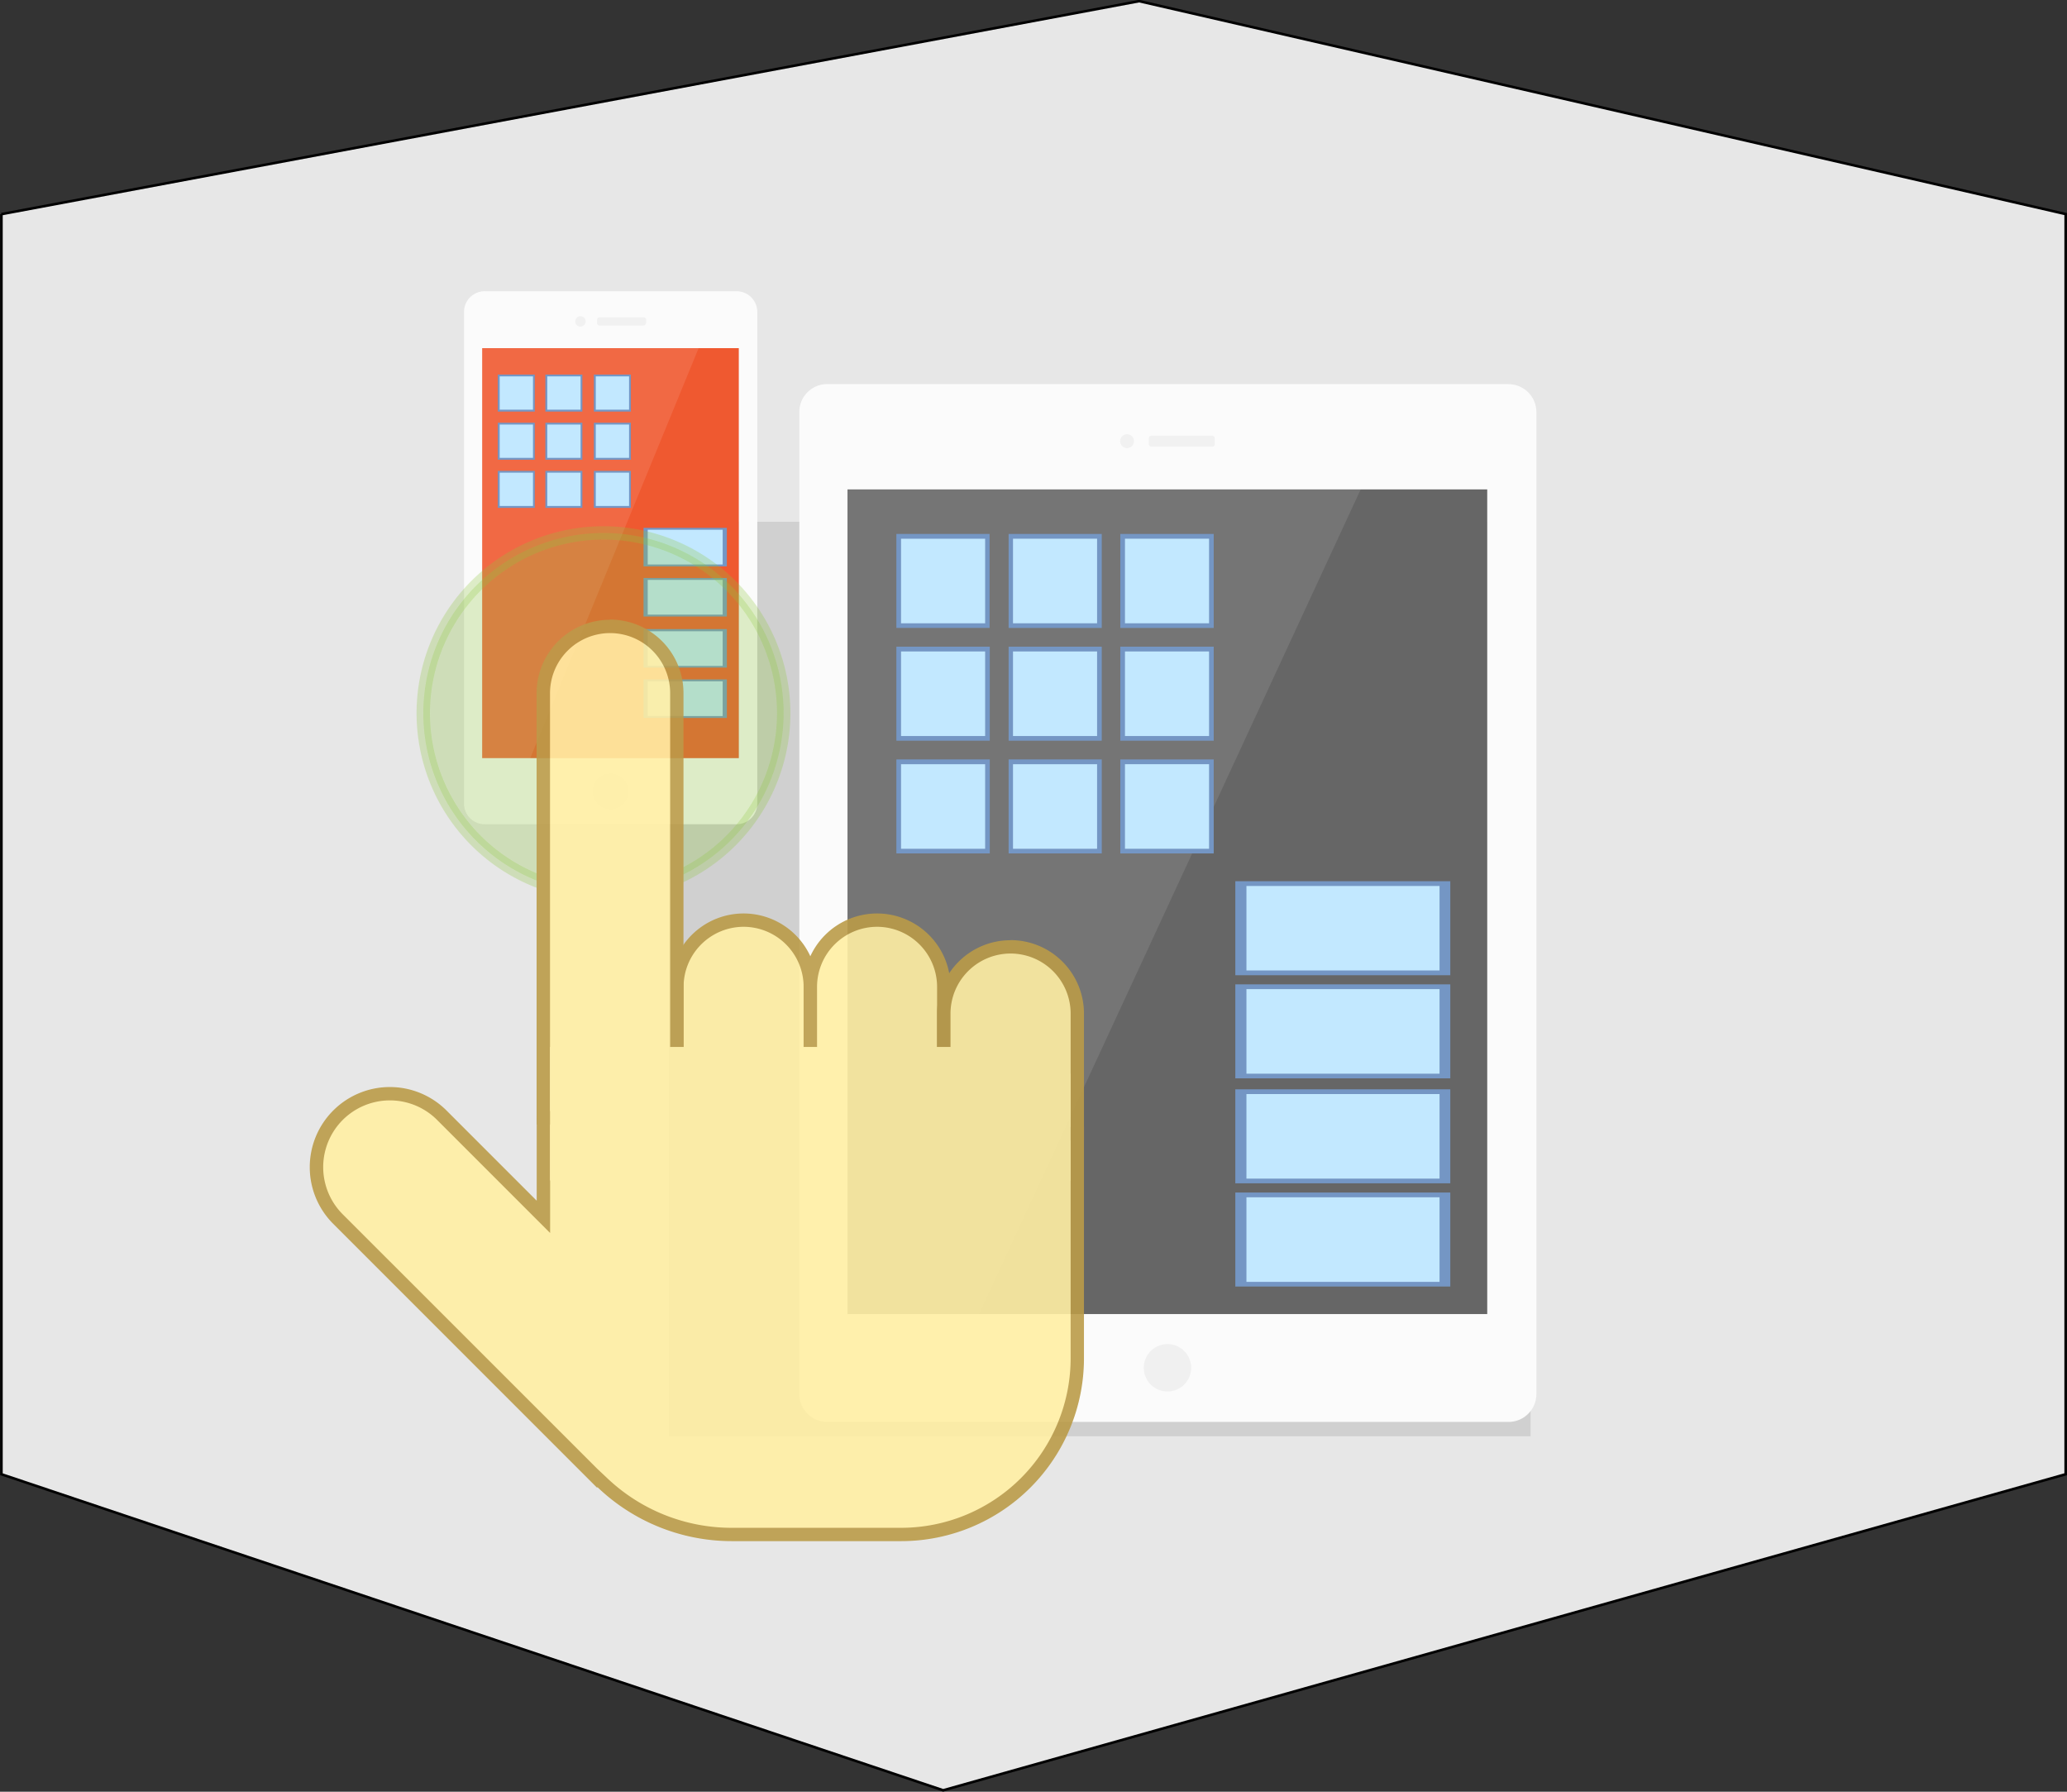 <svg xmlns="http://www.w3.org/2000/svg" xmlns:xlink="http://www.w3.org/1999/xlink" viewBox="0 0 217.29 188.32"><rect x="0" y="0" width="217.29" height="188.32" fill="#333333" stroke="none"/><defs><style>.a{fill:none;}.b{fill:#e7e7e7;stroke:#000;stroke-linecap:round;stroke-width:0.27px;}.c{opacity:0.1;}.d{fill:#666;}.e{fill:#fbfbfb;}.f{fill:#f0f0f0;}.g{clip-path:url(#a);}.h{opacity:0.1;}.i{fill:#fff;}.j{fill:#ef5930;}.k{clip-path:url(#b);}.l{fill:#c2e8ff;}.m{fill:#7496c4;}.n{opacity:0.9;}.o{fill:#8cc63f;fill-opacity:0.3;}.p{fill:#ffeea3;}.q{fill:#ba9b48;}</style><clipPath id="a" transform="translate(-512.97 -29.88)"><rect class="a" x="596.96" y="70.26" width="64.17" height="109.07"/></clipPath><clipPath id="b" transform="translate(-512.97 -29.88)"><rect class="a" x="561.76" y="60.49" width="27.08" height="56.01"/></clipPath></defs><title>linkbox-funkhel</title><path class="b" d="M513.11,52.39L632.72,30l97.4,22.38V184.83l-118,33.22-99-33.22V52.39Z" transform="translate(-512.97 -29.88)"/><rect class="c" x="70.31" y="54.84" width="90.59" height="96.12"/><path class="d" d="M669.33,168H602.06V81.3h67.26V168Z" transform="translate(-512.97 -29.88)"/><path class="e" d="M669.33,168H602.06V81.3h67.26V168Zm2.19-97.75H599.88A2.93,2.93,0,0,0,597,73.18V176.41a2.93,2.93,0,0,0,2.92,2.92h71.64a2.93,2.93,0,0,0,2.92-2.92V73.18a2.93,2.93,0,0,0-2.92-2.92" transform="translate(-512.97 -29.88)"/><path class="f" d="M632.18,76.25a0.73,0.73,0,1,1-.73-0.73,0.73,0.73,0,0,1,.73.73" transform="translate(-512.97 -29.88)"/><path class="f" d="M640.68,76.56a0.27,0.27,0,0,1-.27.27H634a0.27,0.27,0,0,1-.27-0.27V75.95a0.27,0.27,0,0,1,.27-0.27h6.4a0.27,0.27,0,0,1,.27.27v0.61Z" transform="translate(-512.97 -29.88)"/><path class="f" d="M638.19,173.64a2.49,2.49,0,1,1-2.49-2.49,2.49,2.49,0,0,1,2.49,2.49" transform="translate(-512.97 -29.88)"/><g class="g"><g class="h"><path class="i" d="M661.13,70.26H599.88A2.93,2.93,0,0,0,597,73.18V176.41a2.93,2.93,0,0,0,2.92,2.92h10.71Z" transform="translate(-512.97 -29.88)"/></g></g><path class="j" d="M590.65,109.57h-27V66.47h27v43.1Z" transform="translate(-512.97 -29.88)"/><path class="e" d="M590.65,109.57h-27V66.47h27v43.1ZM590.4,60.49H563.93a2.18,2.18,0,0,0-2.18,2.18v51.66a2.18,2.18,0,0,0,2.18,2.18H590.4a2.18,2.18,0,0,0,2.18-2.18V62.67a2.18,2.18,0,0,0-2.18-2.18" transform="translate(-512.97 -29.88)"/><path class="f" d="M574.54,63.66a0.55,0.55,0,1,1-.55-0.55,0.55,0.55,0,0,1,.55.55" transform="translate(-512.97 -29.88)"/><path class="f" d="M580.88,63.83a0.27,0.27,0,0,1-.27.27H576a0.27,0.27,0,0,1-.27-0.27V63.5a0.27,0.27,0,0,1,.27-0.27h4.64a0.27,0.27,0,0,1,.27.27v0.32Z" transform="translate(-512.97 -29.88)"/><path class="f" d="M579,113.07a1.85,1.85,0,1,1-1.85-1.86,1.85,1.85,0,0,1,1.85,1.86" transform="translate(-512.97 -29.88)"/><g class="k"><g class="h"><path class="i" d="M563.93,60.49a2.18,2.18,0,0,0-2.18,2.18v51.66a2.18,2.18,0,0,0,2.18,2.18h1.93l23-56h-24.9Z" transform="translate(-512.97 -29.88)"/></g></g><rect class="l" x="106.24" y="80.07" width="9.33" height="9.39"/><path class="m" d="M628.3,119.09h-8.84V110.2h8.84v8.89m0.49,0.49V109.7H619v9.88h9.82Z" transform="translate(-512.97 -29.88)"/><rect class="l" x="118.01" y="80.07" width="9.33" height="9.39"/><path class="m" d="M640.07,119.09h-8.84V110.2h8.84v8.89m0.49,0.49V109.7h-9.82v9.88h9.82Z" transform="translate(-512.97 -29.88)"/><rect class="l" x="94.47" y="80.07" width="9.33" height="9.39"/><path class="m" d="M616.53,119.09h-8.84V110.2h8.84v8.89m0.49,0.49V109.7H607.2v9.88H617Z" transform="translate(-512.97 -29.88)"/><rect class="l" x="106.24" y="56.38" width="9.33" height="9.39"/><path class="m" d="M628.3,95.39h-8.84V86.5h8.84v8.89m0.49,0.49V86H619v9.88h9.82Z" transform="translate(-512.97 -29.88)"/><rect class="l" x="118.01" y="56.38" width="9.33" height="9.39"/><path class="m" d="M640.07,95.39h-8.84V86.5h8.84v8.89m0.49,0.49V86h-9.82v9.88h9.82Z" transform="translate(-512.97 -29.88)"/><rect class="l" x="94.47" y="56.38" width="9.33" height="9.39"/><path class="m" d="M616.53,95.39h-8.84V86.5h8.84v8.89M617,95.89V86H607.2v9.88H617Z" transform="translate(-512.97 -29.88)"/><rect class="l" x="106.24" y="68.23" width="9.33" height="9.39"/><path class="m" d="M628.3,107.24h-8.84V98.35h8.84v8.89m0.49,0.49V97.85H619v9.88h9.82Z" transform="translate(-512.97 -29.88)"/><rect class="l" x="118.01" y="68.23" width="9.33" height="9.39"/><path class="m" d="M640.07,107.24h-8.84V98.35h8.84v8.89m0.49,0.49V97.85h-9.82v9.88h9.82Z" transform="translate(-512.97 -29.88)"/><rect class="l" x="94.47" y="68.23" width="9.33" height="9.39"/><path class="m" d="M616.53,107.24h-8.84V98.35h8.84v8.89m0.49,0.49V97.85H607.2v9.88H617Z" transform="translate(-512.97 -29.88)"/><rect class="l" x="130.43" y="103.71" width="21.47" height="9.39"/><path class="m" d="M664.3,142.73H644v-8.89H664.3v8.89m1.13,0.49v-9.88h-22.6v9.88h22.6Z" transform="translate(-512.97 -29.88)"/><rect class="l" x="130.43" y="92.86" width="21.47" height="9.39"/><path class="m" d="M664.3,131.88H644V123H664.3v8.89m1.13,0.49v-9.88h-22.6v9.88h22.6Z" transform="translate(-512.97 -29.88)"/><rect class="l" x="130.43" y="125.59" width="21.47" height="9.39"/><path class="m" d="M664.3,164.61H644v-8.89H664.3v8.89m1.13,0.49v-9.88h-22.6v9.88h22.6Z" transform="translate(-512.97 -29.88)"/><rect class="l" x="130.43" y="114.74" width="21.47" height="9.39"/><path class="m" d="M664.3,153.76H644v-8.89H664.3v8.89m1.13,0.49v-9.88h-22.6v9.88h22.6Z" transform="translate(-512.97 -29.88)"/><rect class="l" x="57.47" y="49.59" width="3.7" height="3.7"/><path class="m" d="M574,83.06h-3.5v-3.5H574v3.5m0.19,0.19V79.37h-3.89v3.89h3.89Z" transform="translate(-512.97 -29.88)"/><rect class="l" x="62.53" y="49.59" width="3.7" height="3.7"/><path class="m" d="M579.1,83.06h-3.5v-3.5h3.5v3.5m0.19,0.19V79.37H575.4v3.89h3.89Z" transform="translate(-512.97 -29.88)"/><rect class="l" x="52.41" y="49.59" width="3.7" height="3.7"/><path class="m" d="M569,83.06h-3.5v-3.5H569v3.5m0.19,0.19V79.37h-3.89v3.89h3.89Z" transform="translate(-512.97 -29.88)"/><rect class="l" x="57.47" y="39.47" width="3.7" height="3.7"/><path class="m" d="M574,72.94h-3.5v-3.5H574v3.5m0.19,0.19V69.25h-3.89v3.89h3.89Z" transform="translate(-512.97 -29.88)"/><rect class="l" x="62.53" y="39.47" width="3.7" height="3.7"/><path class="m" d="M579.1,72.94h-3.5v-3.5h3.5v3.5m0.19,0.19V69.25H575.4v3.89h3.89Z" transform="translate(-512.97 -29.88)"/><rect class="l" x="52.41" y="39.47" width="3.7" height="3.7"/><path class="m" d="M569,72.94h-3.5v-3.5H569v3.5m0.19,0.19V69.25h-3.89v3.89h3.89Z" transform="translate(-512.97 -29.88)"/><rect class="l" x="57.47" y="44.53" width="3.7" height="3.7"/><path class="m" d="M574,78h-3.5V74.5H574V78m0.19,0.19V74.31h-3.89V78.2h3.89Z" transform="translate(-512.97 -29.88)"/><rect class="l" x="62.53" y="44.53" width="3.7" height="3.7"/><path class="m" d="M579.1,78h-3.5V74.5h3.5V78m0.19,0.19V74.31H575.4V78.2h3.89Z" transform="translate(-512.97 -29.88)"/><rect class="l" x="52.41" y="44.53" width="3.7" height="3.7"/><path class="m" d="M569,78h-3.5V74.5H569V78m0.19,0.19V74.31h-3.89V78.2h3.89Z" transform="translate(-512.97 -29.88)"/><rect class="l" x="67.87" y="60.86" width="8.32" height="3.85"/><path class="m" d="M588.94,94.48h-7.88V90.83h7.88v3.65m0.44,0.2V90.63h-8.76v4.05h8.76Z" transform="translate(-512.97 -29.88)"/><rect class="l" x="67.87" y="55.59" width="8.32" height="3.85"/><path class="m" d="M588.94,89.21h-7.88V85.56h7.88v3.65m0.44,0.2V85.36h-8.76v4.05h8.76Z" transform="translate(-512.97 -29.88)"/><rect class="l" x="67.87" y="71.52" width="8.32" height="3.85"/><path class="m" d="M588.94,105.14h-7.88v-3.65h7.88v3.65m0.44,0.2v-4.05h-8.76v4.05h8.76Z" transform="translate(-512.97 -29.88)"/><rect class="l" x="67.87" y="66.25" width="8.32" height="3.85"/><path class="m" d="M588.94,99.87h-7.88V96.23h7.88v3.65m0.44,0.2V96h-8.76v4.05h8.76Z" transform="translate(-512.97 -29.88)"/><g class="n"><path class="o" d="M576.41,123.78a18.94,18.94,0,1,1,18.94-18.94A19,19,0,0,1,576.41,123.78Z" transform="translate(-512.97 -29.88)"/><path class="o" d="M576.41,86.59a18.24,18.24,0,1,1-18.24,18.24,18.26,18.26,0,0,1,18.24-18.24m0-1.4a19.65,19.65,0,1,0,19.65,19.65,19.65,19.65,0,0,0-19.65-19.65h0Z" transform="translate(-512.97 -29.88)"/><path class="p" d="M589.91,191.14a19.73,19.73,0,0,1-13.65-5.47l-0.49-.47,0,0L548.5,158a7.72,7.72,0,1,1,10.91-10.91l10.68,10.68v-9.39a10.11,10.11,0,0,1,10.1-10.1h35.93a10.11,10.11,0,0,1,10.1,10.1v24.24a18.54,18.54,0,0,1-18.52,18.52H589.91Z" transform="translate(-512.97 -29.88)"/><path class="q" d="M616.12,139a9.41,9.41,0,0,1,9.4,9.4v24.24a17.84,17.84,0,0,1-17.82,17.82H589.91a19,19,0,0,1-13.17-5.28l-1-.94,0,0L549,157.51a7,7,0,0,1,9.92-9.92l9.48,9.48,2.4,2.4V148.38a9.41,9.41,0,0,1,9.4-9.4h35.93m0-1.4H580.19a10.8,10.8,0,0,0-10.8,10.8v7.7l-9.48-9.48a8.42,8.42,0,0,0-11.91,0h0a8.42,8.42,0,0,0,0,11.91l27.73,27.73,0.05-.05a20.43,20.43,0,0,0,14.13,5.67H607.7a19.22,19.22,0,0,0,19.22-19.22V148.38a10.8,10.8,0,0,0-10.8-10.8h0Z" transform="translate(-512.97 -29.88)"/><path class="p" d="M584.12,142.87V133.6a7,7,0,1,1,14,0v9.26h-14Z" transform="translate(-512.97 -29.88)"/><path class="q" d="M591.14,127.29a6.32,6.32,0,0,1,6.31,6.31v8.56H584.83V133.6a6.32,6.32,0,0,1,6.31-6.31m0-1.4h0a7.72,7.72,0,0,0-7.72,7.72v10h15.44v-10a7.72,7.72,0,0,0-7.72-7.72h0Z" transform="translate(-512.97 -29.88)"/><path class="p" d="M570.09,147.36V102.73a7,7,0,1,1,14,0v44.62h-14Z" transform="translate(-512.97 -29.88)"/><path class="q" d="M577.11,96.42a6.32,6.32,0,0,1,6.31,6.31v43.92H570.79V102.73a6.32,6.32,0,0,1,6.31-6.31m0-1.4h0a7.72,7.72,0,0,0-7.72,7.72v45.33h15.44V102.73A7.72,7.72,0,0,0,577.11,95h0Z" transform="translate(-512.97 -29.88)"/><path class="p" d="M598.16,142.87V133.6a7,7,0,0,1,14,0v9.26h-14Z" transform="translate(-512.97 -29.88)"/><path class="q" d="M605.17,127.29a6.32,6.32,0,0,1,6.31,6.31v8.56H598.86V133.6a6.32,6.32,0,0,1,6.31-6.31m0-1.4h0a7.72,7.72,0,0,0-7.72,7.72v10h15.44v-10a7.72,7.72,0,0,0-7.72-7.72h0Z" transform="translate(-512.97 -29.88)"/><path class="p" d="M612.19,149V136.41a7,7,0,0,1,14,0V149h-14Z" transform="translate(-512.97 -29.88)"/><path class="q" d="M619.21,130.1a6.32,6.32,0,0,1,6.31,6.31v11.93H612.89V136.41a6.32,6.32,0,0,1,6.31-6.31m0-1.4a7.72,7.72,0,0,0-7.72,7.72v13.33h15.44V136.41a7.72,7.72,0,0,0-7.72-7.72h0Z" transform="translate(-512.97 -29.88)"/><polygon class="p" points="57.82 110.04 57.82 124.08 112.55 124.08 112.55 112.85 109.67 112.85 109.67 110.04 57.82 110.04"/></g></svg>